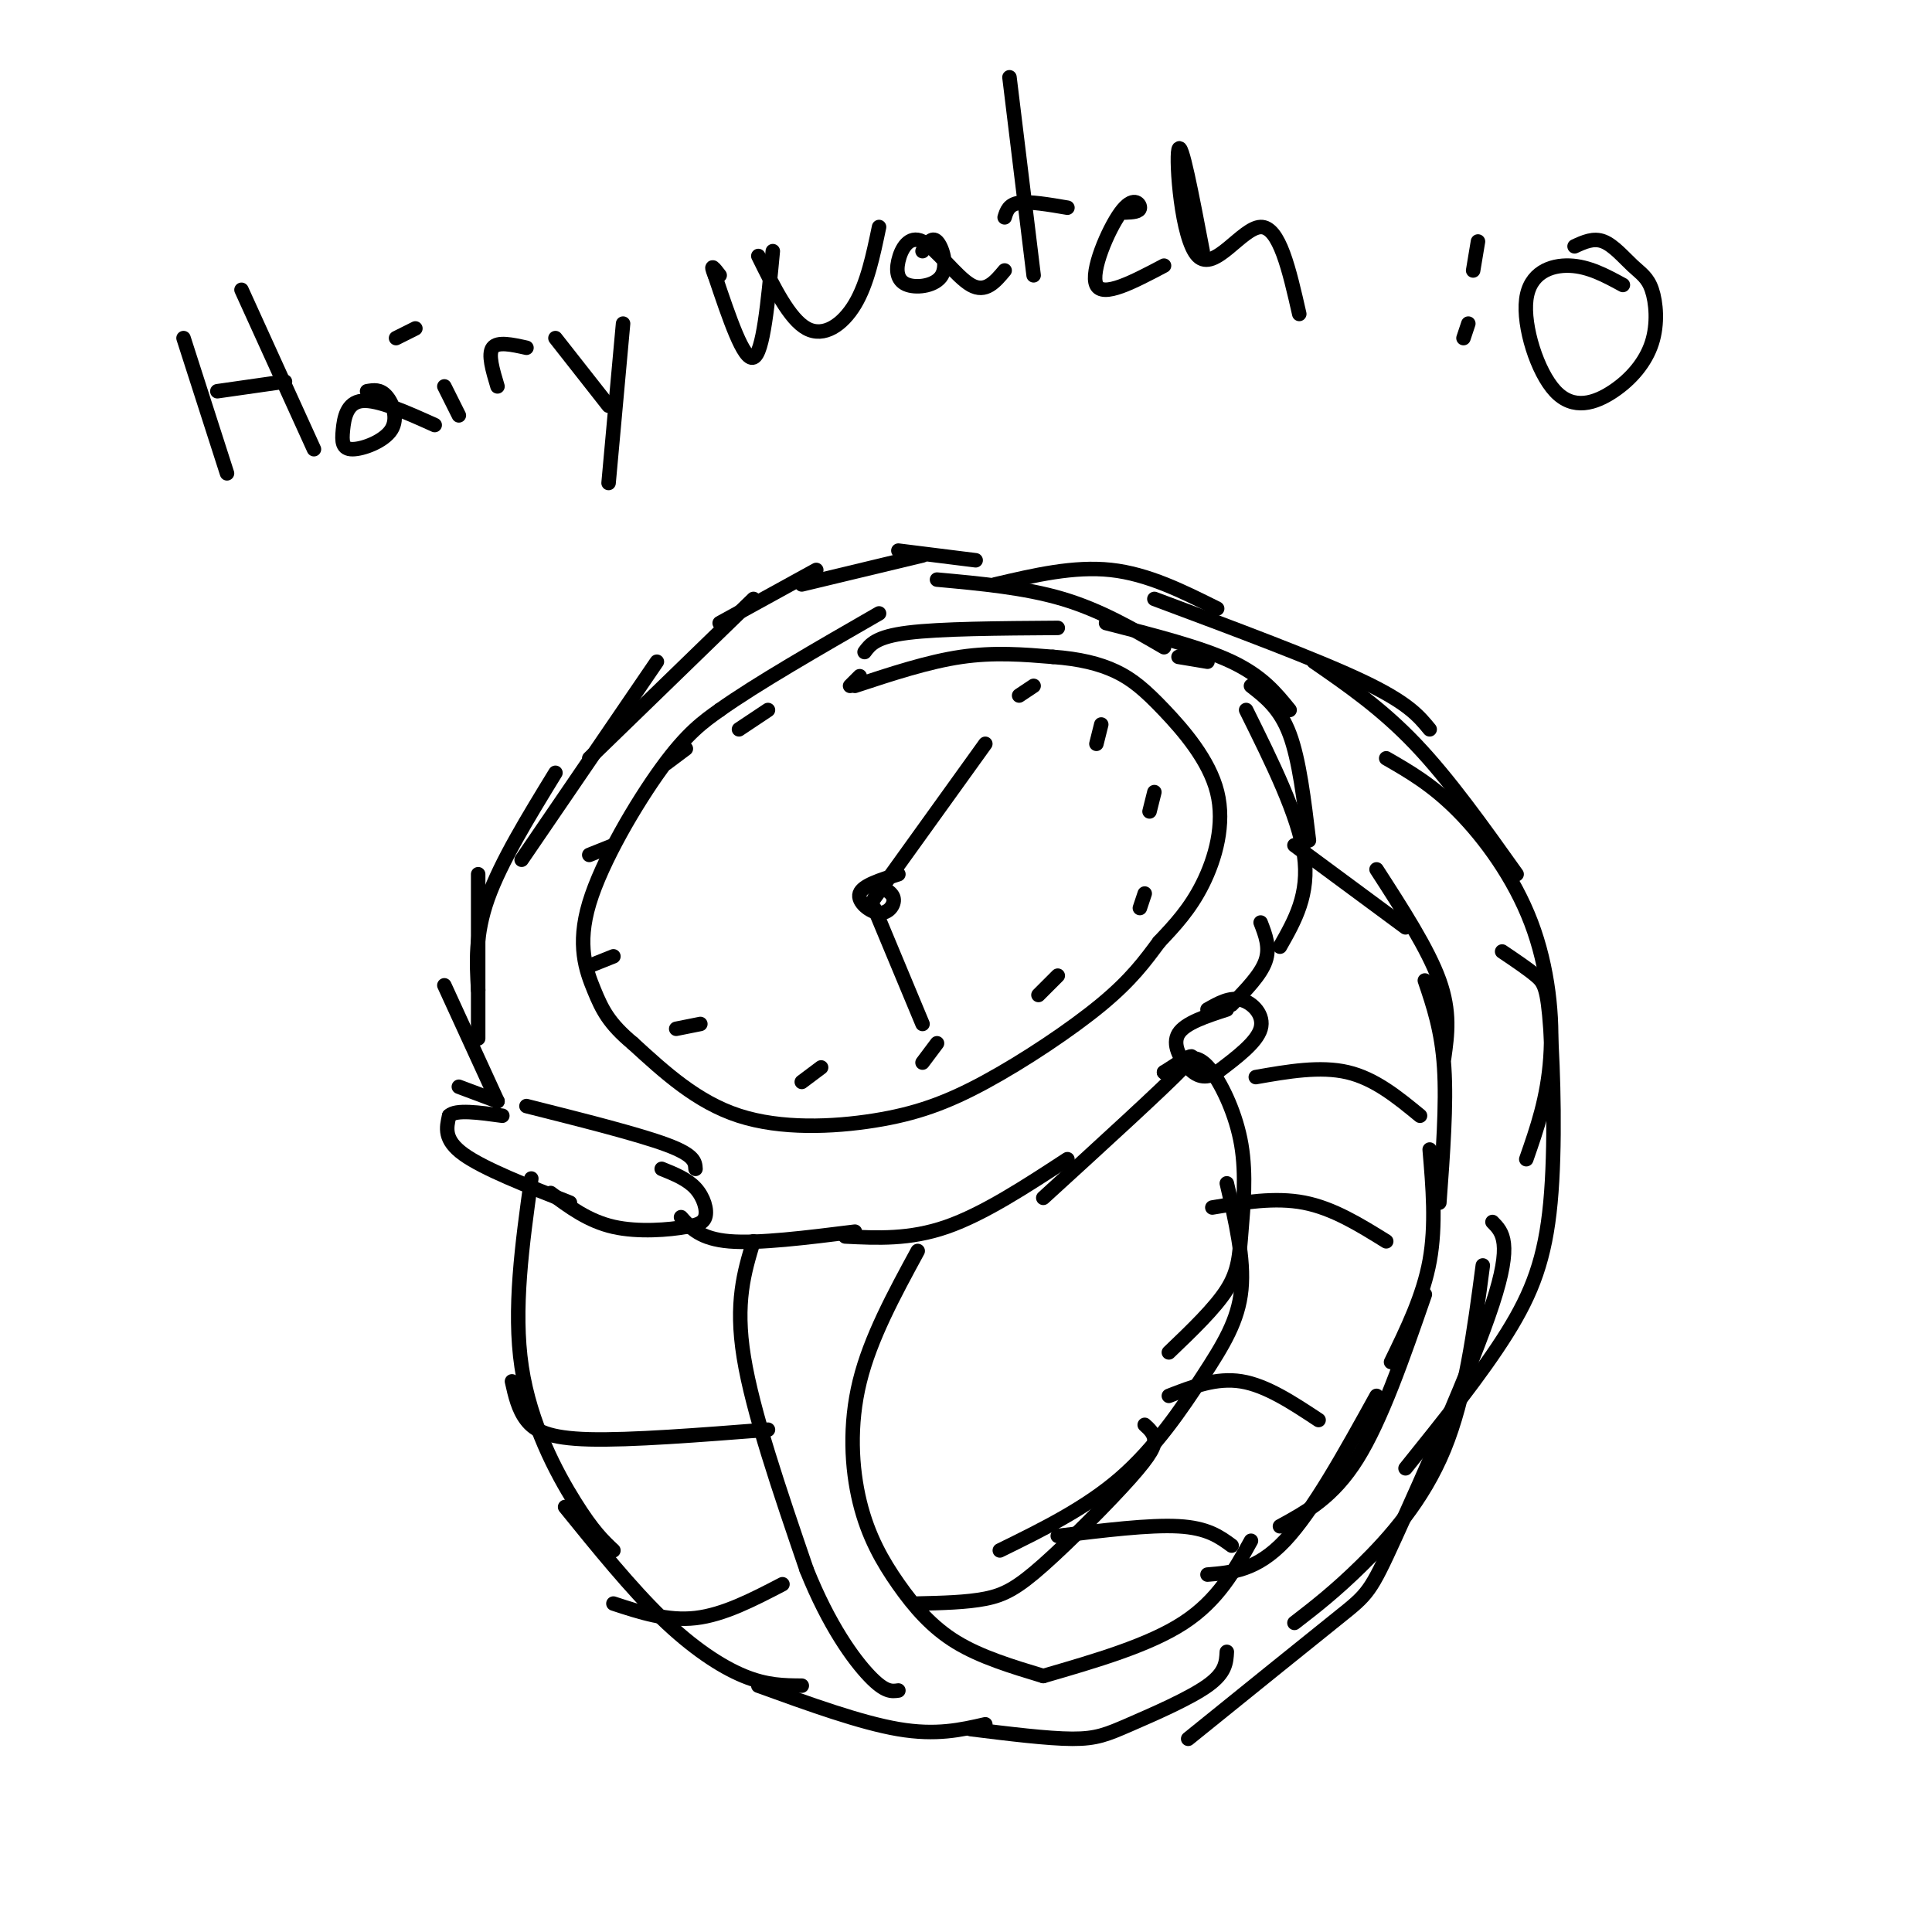 <svg viewBox='0 0 400 400' version='1.1' xmlns='http://www.w3.org/2000/svg' xmlns:xlink='http://www.w3.org/1999/xlink'><g fill='none' stroke='rgb(0,0,0)' stroke-width='3' stroke-linecap='round' stroke-linejoin='round'><path d='M177,142c7.583,-2.500 15.167,-5.000 22,-6c6.833,-1.000 12.917,-0.500 19,0'/><path d='M218,136c5.461,0.399 9.612,1.397 13,3c3.388,1.603 6.011,3.811 10,8c3.989,4.189 9.343,10.359 11,17c1.657,6.641 -0.384,13.755 -3,19c-2.616,5.245 -5.808,8.623 -9,12'/><path d='M240,195c-2.926,3.951 -5.743,7.829 -12,13c-6.257,5.171 -15.956,11.633 -24,16c-8.044,4.367 -14.435,6.637 -23,8c-8.565,1.363 -19.304,1.818 -28,-1c-8.696,-2.818 -15.348,-8.909 -22,-15'/><path d='M131,216c-4.954,-4.129 -6.338,-6.952 -8,-11c-1.662,-4.048 -3.601,-9.321 -1,-18c2.601,-8.679 9.743,-20.766 15,-28c5.257,-7.234 8.628,-9.617 12,-12'/><path d='M149,147c7.500,-5.333 20.250,-12.667 33,-20'/><path d='M179,135c1.167,-1.583 2.333,-3.167 9,-4c6.667,-0.833 18.833,-0.917 31,-1'/><path d='M204,154c0.000,0.000 -23.000,32.000 -23,32'/><path d='M181,183c1.863,0.833 3.726,1.667 4,3c0.274,1.333 -1.042,3.167 -3,3c-1.958,-0.167 -4.560,-2.333 -4,-4c0.560,-1.667 4.280,-2.833 8,-4'/><path d='M181,188c0.000,0.000 10.000,24.000 10,24'/><path d='M214,142c0.000,0.000 -3.000,2.000 -3,2'/><path d='M228,150c0.000,0.000 -1.000,4.000 -1,4'/><path d='M239,164c0.000,0.000 -1.000,4.000 -1,4'/><path d='M237,185c0.000,0.000 -1.000,3.000 -1,3'/><path d='M219,202c0.000,0.000 -4.000,4.000 -4,4'/><path d='M194,216c0.000,0.000 -3.000,4.000 -3,4'/><path d='M170,221c0.000,0.000 -4.000,3.000 -4,3'/><path d='M145,212c0.000,0.000 -5.000,1.000 -5,1'/><path d='M127,198c0.000,0.000 -5.000,2.000 -5,2'/><path d='M127,175c0.000,0.000 -5.000,2.000 -5,2'/><path d='M142,155c0.000,0.000 -4.000,3.000 -4,3'/><path d='M159,147c0.000,0.000 -6.000,4.000 -6,4'/><path d='M178,140c0.000,0.000 -2.000,2.000 -2,2'/><path d='M194,120c9.083,0.833 18.167,1.667 26,4c7.833,2.333 14.417,6.167 21,10'/><path d='M229,129c9.833,2.500 19.667,5.000 26,8c6.333,3.000 9.167,6.500 12,10'/><path d='M244,136c0.000,0.000 6.000,1.000 6,1'/><path d='M259,142c3.000,2.333 6.000,4.667 8,10c2.000,5.333 3.000,13.667 4,22'/><path d='M258,147c5.417,10.917 10.833,21.833 12,30c1.167,8.167 -1.917,13.583 -5,19'/><path d='M250,209c2.311,-1.311 4.622,-2.622 7,-2c2.378,0.622 4.822,3.178 4,6c-0.822,2.822 -4.911,5.911 -9,9'/><path d='M252,222c-2.512,1.524 -4.292,0.833 -6,-1c-1.708,-1.833 -3.345,-4.810 -2,-7c1.345,-2.190 5.673,-3.595 10,-5'/><path d='M261,191c1.000,2.583 2.000,5.167 1,8c-1.000,2.833 -4.000,5.917 -7,9'/><path d='M241,222c0.000,0.000 0.100,0.100 0.1,0.1'/><path d='M241,222c4.083,-2.667 8.167,-5.333 4,-1c-4.167,4.333 -16.583,15.667 -29,27'/><path d='M221,240c-8.667,5.667 -17.333,11.333 -25,14c-7.667,2.667 -14.333,2.333 -21,2'/><path d='M177,255c-10.000,1.250 -20.000,2.500 -26,2c-6.000,-0.500 -8.000,-2.750 -10,-5'/><path d='M109,229c11.583,2.917 23.167,5.833 29,8c5.833,2.167 5.917,3.583 6,5'/><path d='M137,242c2.644,1.067 5.289,2.133 7,4c1.711,1.867 2.489,4.533 2,6c-0.489,1.467 -2.244,1.733 -4,2'/><path d='M142,254c-3.378,0.622 -9.822,1.178 -15,0c-5.178,-1.178 -9.089,-4.089 -13,-7'/><path d='M118,249c-8.917,-3.500 -17.833,-7.000 -22,-10c-4.167,-3.000 -3.583,-5.500 -3,-8'/><path d='M93,231c1.333,-1.333 6.167,-0.667 11,0'/><path d='M95,225c0.000,0.000 8.000,3.000 8,3'/><path d='M103,228c0.000,0.000 -11.000,-24.000 -11,-24'/><path d='M99,215c0.000,0.000 0.000,-34.000 0,-34'/><path d='M99,205c-0.333,-5.750 -0.667,-11.500 2,-19c2.667,-7.500 8.333,-16.750 14,-26'/><path d='M108,178c0.000,0.000 28.000,-41.000 28,-41'/><path d='M122,157c0.000,0.000 34.000,-33.000 34,-33'/><path d='M149,129c0.000,0.000 20.000,-11.000 20,-11'/><path d='M166,121c0.000,0.000 25.000,-6.000 25,-6'/><path d='M186,114c0.000,0.000 16.000,2.000 16,2'/><path d='M206,121c8.167,-1.917 16.333,-3.833 24,-3c7.667,0.833 14.833,4.417 22,8'/><path d='M239,124c16.750,6.250 33.500,12.500 43,17c9.500,4.500 11.750,7.250 14,10'/><path d='M272,137c7.000,4.833 14.000,9.667 21,17c7.000,7.333 14.000,17.167 21,27'/><path d='M287,157c4.792,2.756 9.583,5.512 15,11c5.417,5.488 11.458,13.708 15,23c3.542,9.292 4.583,19.655 4,28c-0.583,8.345 -2.792,14.673 -5,21'/><path d='M311,197c2.657,1.788 5.314,3.576 7,5c1.686,1.424 2.400,2.485 3,11c0.600,8.515 1.085,24.485 0,36c-1.085,11.515 -3.738,18.576 -9,27c-5.262,8.424 -13.131,18.212 -21,28'/><path d='M307,262c-1.800,13.644 -3.600,27.289 -8,38c-4.400,10.711 -11.400,18.489 -17,24c-5.600,5.511 -9.800,8.756 -14,12'/><path d='M309,253c2.089,2.113 4.179,4.226 0,17c-4.179,12.774 -14.625,36.208 -20,48c-5.375,11.792 -5.679,11.940 -12,17c-6.321,5.060 -18.661,15.030 -31,25'/><path d='M254,342c-0.113,2.155 -0.226,4.310 -4,7c-3.774,2.690 -11.208,5.917 -16,8c-4.792,2.083 -6.940,3.024 -12,3c-5.060,-0.024 -13.030,-1.012 -21,-2'/><path d='M190,259c-4.896,9.011 -9.793,18.022 -12,27c-2.207,8.978 -1.726,17.922 0,25c1.726,7.078 4.695,12.290 8,17c3.305,4.710 6.944,8.917 12,12c5.056,3.083 11.528,5.041 18,7'/><path d='M216,347c10.917,-3.167 21.833,-6.333 29,-11c7.167,-4.667 10.583,-10.833 14,-17'/><path d='M250,326c5.083,-0.417 10.167,-0.833 16,-7c5.833,-6.167 12.417,-18.083 19,-30'/><path d='M265,316c5.500,-3.000 11.000,-6.000 16,-14c5.000,-8.000 9.500,-21.000 14,-34'/><path d='M288,282c3.333,-6.833 6.667,-13.667 8,-21c1.333,-7.333 0.667,-15.167 0,-23'/><path d='M298,249c0.750,-10.167 1.500,-20.333 1,-28c-0.500,-7.667 -2.250,-12.833 -4,-18'/><path d='M299,219c0.667,-4.750 1.333,-9.500 -1,-16c-2.333,-6.500 -7.667,-14.750 -13,-23'/><path d='M291,192c0.000,0.000 -23.000,-17.000 -23,-17'/><path d='M246,219c1.439,0.040 2.877,0.080 5,3c2.123,2.920 4.930,8.721 6,15c1.070,6.279 0.404,13.037 0,18c-0.404,4.963 -0.544,8.132 -3,12c-2.456,3.868 -7.228,8.434 -12,13'/><path d='M254,245c1.815,7.798 3.631,15.595 3,22c-0.631,6.405 -3.708,11.417 -8,18c-4.292,6.583 -9.798,14.738 -17,21c-7.202,6.262 -16.101,10.631 -25,15'/><path d='M237,295c0.939,0.853 1.879,1.707 2,3c0.121,1.293 -0.576,3.027 -5,8c-4.424,4.973 -12.576,13.185 -18,18c-5.424,4.815 -8.121,6.233 -12,7c-3.879,0.767 -8.939,0.884 -14,1'/><path d='M294,231c-4.667,-3.833 -9.333,-7.667 -15,-9c-5.667,-1.333 -12.333,-0.167 -19,1'/><path d='M287,257c-5.500,-3.417 -11.000,-6.833 -17,-8c-6.000,-1.167 -12.500,-0.083 -19,1'/><path d='M273,294c-5.417,-3.583 -10.833,-7.167 -16,-8c-5.167,-0.833 -10.083,1.083 -15,3'/><path d='M255,320c-2.500,-1.833 -5.000,-3.667 -11,-4c-6.000,-0.333 -15.500,0.833 -25,2'/><path d='M204,357c-5.083,1.167 -10.167,2.333 -18,1c-7.833,-1.333 -18.417,-5.167 -29,-9'/><path d='M166,349c-3.622,-0.022 -7.244,-0.044 -12,-2c-4.756,-1.956 -10.644,-5.844 -17,-12c-6.356,-6.156 -13.178,-14.578 -20,-23'/><path d='M127,321c-2.111,-1.978 -4.222,-3.956 -8,-10c-3.778,-6.044 -9.222,-16.156 -11,-28c-1.778,-11.844 0.111,-25.422 2,-39'/><path d='M159,296c-14.244,1.111 -28.489,2.222 -37,2c-8.511,-0.222 -11.289,-1.778 -13,-4c-1.711,-2.222 -2.356,-5.111 -3,-8'/><path d='M156,257c-1.917,6.333 -3.833,12.667 -2,24c1.833,11.333 7.417,27.667 13,44'/><path d='M167,325c4.644,11.600 9.756,18.600 13,22c3.244,3.400 4.622,3.200 6,3'/><path d='M162,328c-6.083,3.167 -12.167,6.333 -18,7c-5.833,0.667 -11.417,-1.167 -17,-3'/><path d='M38,70c0.000,0.000 9.000,28.000 9,28'/><path d='M45,81c0.000,0.000 14.000,-2.000 14,-2'/><path d='M50,60c0.000,0.000 15.000,33.000 15,33'/><path d='M76,81c1.353,-0.231 2.706,-0.462 4,1c1.294,1.462 2.529,4.618 1,7c-1.529,2.382 -5.822,3.989 -8,4c-2.178,0.011 -2.240,-1.574 -2,-4c0.240,-2.426 0.783,-5.693 4,-6c3.217,-0.307 9.109,2.347 15,5'/><path d='M95,86c0.000,0.000 -3.000,-6.000 -3,-6'/><path d='M86,68c0.000,0.000 -4.000,2.000 -4,2'/><path d='M103,80c-1.000,-3.333 -2.000,-6.667 -1,-8c1.000,-1.333 4.000,-0.667 7,0'/><path d='M129,67c0.000,0.000 -3.000,33.000 -3,33'/><path d='M126,84c0.000,0.000 -11.000,-14.000 -11,-14'/><path d='M157,53c3.222,6.533 6.444,13.067 10,15c3.556,1.933 7.444,-0.733 10,-5c2.556,-4.267 3.778,-10.133 5,-16'/><path d='M191,52c0.965,-1.551 1.929,-3.102 3,-2c1.071,1.102 2.248,4.856 1,7c-1.248,2.144 -4.923,2.677 -7,2c-2.077,-0.677 -2.557,-2.563 -2,-5c0.557,-2.437 2.150,-5.425 5,-4c2.850,1.425 6.957,7.264 10,9c3.043,1.736 5.021,-0.632 7,-3'/><path d='M160,52c-1.000,10.583 -2.000,21.167 -4,22c-2.000,0.833 -5.000,-8.083 -8,-17'/><path d='M148,57c-1.167,-2.833 -0.083,-1.417 1,0'/><path d='M209,16c0.000,0.000 5.000,41.000 5,41'/><path d='M221,43c-3.917,-0.667 -7.833,-1.333 -10,-1c-2.167,0.333 -2.583,1.667 -3,3'/><path d='M233,44c1.488,-0.065 2.976,-0.131 3,-1c0.024,-0.869 -1.417,-2.542 -4,1c-2.583,3.542 -6.310,12.298 -5,15c1.310,2.702 7.655,-0.649 14,-4'/><path d='M249,52c-2.226,-11.649 -4.452,-23.298 -5,-21c-0.548,2.298 0.583,18.542 4,22c3.417,3.458 9.119,-5.869 13,-6c3.881,-0.131 5.940,8.935 8,18'/><path d='M306,50c0.000,0.000 -1.000,6.000 -1,6'/><path d='M303,70c0.000,0.000 1.000,-3.000 1,-3'/><path d='M326,51c1.966,-0.907 3.932,-1.815 6,-1c2.068,0.815 4.237,3.352 6,5c1.763,1.648 3.120,2.406 4,5c0.880,2.594 1.284,7.024 0,11c-1.284,3.976 -4.256,7.496 -8,10c-3.744,2.504 -8.261,3.991 -12,0c-3.739,-3.991 -6.699,-13.459 -6,-19c0.699,-5.541 5.057,-7.155 9,-7c3.943,0.155 7.472,2.077 11,4'/></g>
</svg>